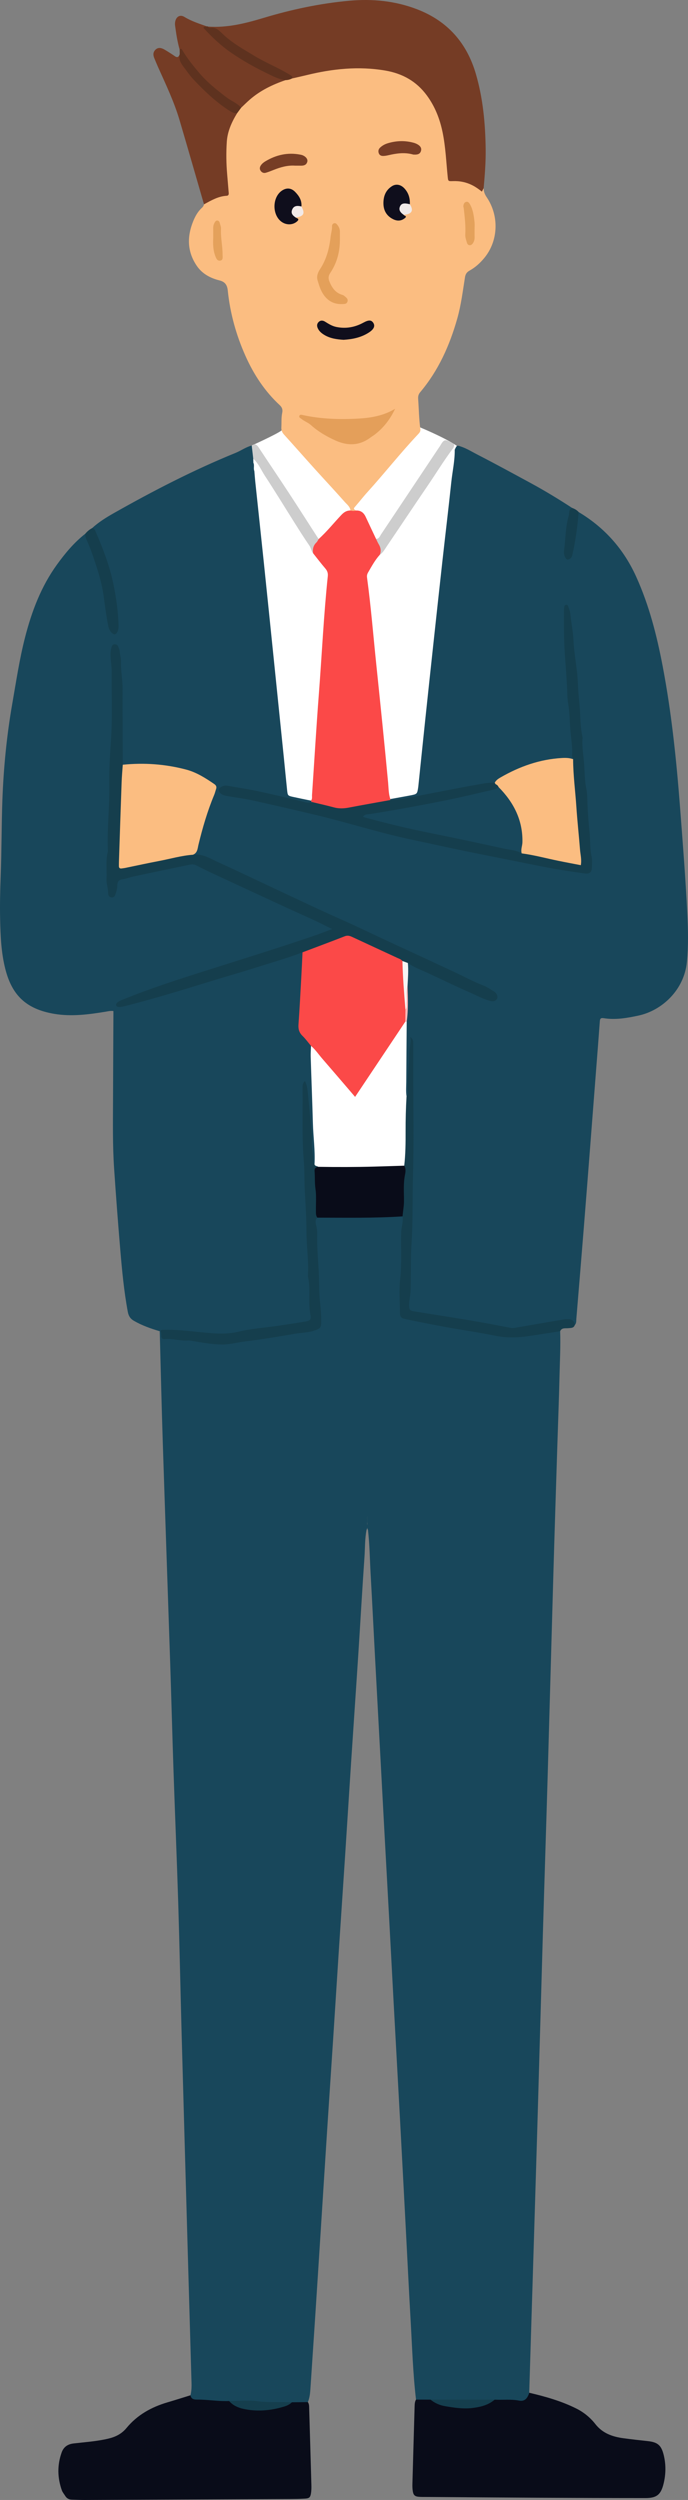 <?xml version="1.0" encoding="UTF-8"?><svg id="_レイヤー_2" xmlns="http://www.w3.org/2000/svg" viewBox="0 0 640.099 2325.078"><rect x="0" y="0" width="640.099" height="2325.078" fill="#808080" stroke="none"/><defs><style>.cls-1{fill:#f7f4f4;}.cls-2{fill:#f2eae8;}.cls-3{fill:#fb4948;}.cls-4{fill:#e4a15b;}.cls-5{fill:#e4a05a;}.cls-6{fill:#e49f5a;}.cls-7{fill:#fff;}.cls-8{fill:#f1eae8;}.cls-9{fill:#fdb8b8;}.cls-10{fill:#fbbd81;}.cls-11{fill:#cdcdcd;}.cls-12{fill:#18475b;}.cls-13{fill:#090c19;}.cls-14{fill:#153e4d;}.cls-15{fill:#100e1c;}.cls-16{fill:#0f0e1c;}.cls-17{fill:#753c25;}.cls-18{fill:#763d25;}.cls-19{fill:#5e321f;}.cls-20{fill:#773d26;}</style></defs><g id="Layer_1"><g><path class="cls-7" d="M234.204,414.351s23.091-10.379,27.817-14.059c4.726-3.68,126.931-3.614,126.931-3.614,0,0,42.761,17.488,40.735,23.789-2.026,6.301-106.702,121.08-106.702,121.08l-88.782-127.196Z"/><path class="cls-12" d="M521.148,1238.08c.495,13.635-.253,27.257-.563,40.879-.498,21.901-1.374,43.794-2.06,65.691-1.204,38.423-2.449,76.846-3.562,115.272-1.836,63.425-3.535,126.854-5.378,190.279-1.441,49.583-3.06,99.161-4.515,148.743-1.837,62.599-3.536,125.201-5.391,187.799-1.88,63.425-3.878,126.846-5.823,190.269-.494,16.111-.984,32.222-1.475,48.332,.71,5.908-2.726,9.501-9.566,8.867-7.76-.719-15.507-.346-23.254-.661-19.532,.31-39.061,.24-58.591,.027-4.691-.247-9.634,1.373-13.922-1.868-2.847-24.229-3.577-48.605-4.975-72.932-1.636-28.468-2.993-56.951-4.492-85.427-1.836-34.872-3.668-69.743-5.547-104.613-1.901-35.282-3.873-70.56-5.784-105.841-1.386-25.584-2.706-51.171-4.088-76.755-1.516-28.06-3.08-56.117-4.602-84.177-1.354-24.965-2.677-49.931-4.019-74.897-1.553-28.885-3.125-57.77-4.664-86.656-1.363-25.585-2.627-51.175-4.065-76.755-.765-13.603-.888-27.247-2.465-40.801-1.347-2.238-.35-4.695-.659-7.028,.251-1.929-.576-3.98,.579-5.811-1.235,1.799-.341,3.85-.616,5.765-.29,2.354,.651,4.815-.627,7.079-1.632,8.357-1.345,16.872-1.932,25.307-2.064,29.681-3.723,59.39-5.648,89.081-2.206,34.02-4.562,68.03-6.796,102.048-1.896,28.864-3.685,57.736-5.568,86.602-1.816,27.834-3.717,55.662-5.533,83.496-1.897,29.072-3.716,58.148-5.607,87.221-1.797,27.628-3.669,55.252-5.461,82.881-1.926,29.691-3.793,59.386-5.692,89.079-1.821,28.456-3.629,56.913-5.483,85.367-1.438,22.062-2.956,44.119-4.4,66.18-.31,4.741-.59,9.47-2.472,13.923-4.603,3.558-9.943,1.677-14.979,2.038-19.348,.829-38.619-1.814-57.961-1.251-10.224,.832-20.326-1.022-30.49-1.503-2.997-.142-6.971-.593-5.784-5.638,1.373-5.272,.995-10.638,.841-15.99-1.103-38.427-2.229-76.854-3.318-115.282-1.926-67.972-3.87-135.944-5.731-203.918-1.115-40.702-1.915-81.413-3.172-122.111-1.257-40.684-2.982-81.352-4.361-122.032-1.141-33.669-2.005-67.348-3.119-101.018-2.274-68.786-4.707-137.566-6.927-206.354-1.107-34.29-1.888-68.59-2.817-102.885,.365-.054,.731-.107,1.097-.163,2.301,4.604,6.125,5.586,11.076,5.949,9.241,.677,18.57,.926,27.687,2.94,13.423,2.965,26.668,.949,39.961-1.226,18.747-3.067,37.553-5.775,56.362-8.449,10.936-1.555,12.873-3.322,12.1-14.359-1.932-27.575-2.386-55.223-4.434-82.787-.244-3.28-.806-6.741,3.008-8.656,2.998-1.009,6.105-.706,9.179-.778,20.13-.473,40.294,1.068,60.399-1.133,3.031-.332,6.184-.387,9.067,1.097,2.591,2.205,2.325,5.196,1.871,8.026-.922,5.753-.991,11.536-.771,17.307,.741,19.424-1.895,38.762-1.317,58.183,.293,9.813,.533,10.503,9.938,12.327,28.386,5.505,56.807,10.797,85.386,15.248,7.567,1.178,14.82-.201,22.162-1.076,7.584-.904,15.138-2.087,22.691-3.253,2.384-.368,4.913-1.216,7.077,.78Z"/><path class="cls-12" d="M85.692,491.186c6.121-5.606,13.145-9.962,20.303-14.01,36.664-20.734,74.048-40.039,113.104-55.941,5.137-2.091,9.673-5.465,15.104-6.885,2.846,3.508,2.459,7.854,3.115,11.934-.013,1.386-.022,2.773-.023,4.16-.117,2.793,.076,5.551,.936,8.239,5.094,45.149,9.595,90.357,14.34,135.54,5.5,52.38,10.803,104.779,16.016,157.188,.51,5.127,2.849,7.763,7.921,8.642,4.233,.733,8.619,1.257,12.374,3.717,.785,.943,.965,1.966,.404,3.083-3.144,2.326-6.38,.831-9.513,.078-21.3-5.124-42.518-10.636-64.295-13.454-2.866-.371-7.462-2.208-8.085,1.468-.619,3.65,4.345,3.501,7.147,4.024,44.328,8.276,88.059,18.97,131.508,31.04,29.867,8.297,60.324,14.303,90.717,20.442,30.183,6.098,60.286,12.6,90.67,17.68,4.906,.82,9.825,1.357,14.757,1.829,5.362,.514,6.47-.565,6.652-6.215,.214-6.626-.831-13.202-1.423-19.758-2.08-23.03-3.75-46.096-5.529-69.144-1.795-23.258-3.682-46.512-5.526-69.766-1.877-23.666-3.69-47.356-7.202-70.863-.334-2.237-.63-4.491-1.702-7.232-1.457,2.214-.923,4.218-.969,6.053-.577,23.17,2.04,46.182,3.342,69.263,1.185,21.01,4.265,41.898,3.986,62.995-4.118,3.558-9.07,1.081-13.543,1.504-22.258,2.107-42.238,9.866-60.583,22.337-29.878,4.21-59.23,11.343-89.034,15.954-2.417,.374-4.907,1.079-7.206-.527-.451-.689-.427-1.361,.066-2.021,4.376-3.327,9.811-2.82,14.767-3.991,7.624-1.802,8.294-2.279,9.202-10.111,3.137-27.054,5.572-54.182,8.592-81.249,3.729-33.425,7.483-66.848,10.996-100.296,4.267-40.63,8.742-81.235,13.864-121.767,.304-2.405-.063-5.038,2.124-6.869,1.994-4.322,1.968-4.245,6.025-2.865,5.305,1.805,10.006,4.783,14.946,7.321,16.682,8.573,33.134,17.567,49.618,26.509,13.221,7.171,26.046,14.97,38.637,23.176-2.567,12.1-4.834,24.239-5.357,36.644-.119,2.827-.803,5.665,1.767,8.309,3.007-2.822,3.214-6.434,3.838-9.762,1.483-7.905,2.308-15.912,3.458-23.869,.37-2.564,.156-5.448,2.378-7.477,24.117,14.426,41.847,34.373,53.496,60.069,12.042,26.563,19.156,54.457,24.597,82.934,8.391,43.916,12.914,88.288,16.324,132.814,2.51,32.768,5.077,65.532,6.696,98.357,.723,14.649,1.018,29.281-.378,43.969-2.541,26.732-23.598,45.474-44.921,50.101-10.745,2.331-21.531,4.222-32.545,2.454-3.002-.482-3.429,.709-3.609,3.218-1.127,15.668-2.381,31.326-3.593,46.987-1.849,23.903-3.688,47.807-5.55,71.709-1.878,24.108-3.742,48.218-5.678,72.321-2.283,28.428-4.622,56.852-6.995,85.272-.167,1.992,.192,4.194-1.42,5.869-3.154-3.43-7.019-3.703-11.345-2.901-13.407,2.487-26.947,4.193-40.358,6.654-4.347,.798-8.58,.779-12.902-.109-26.721-5.49-53.682-9.584-80.63-13.746-10.102-1.56-11.695-3.216-10.463-13.348,.979-8.046,.902-16.073,.947-24.123,.136-24.569,.642-49.16,1.574-73.68,1.595-41.937,.2-83.851,.915-125.767,.101-5.917,1.164-11.824,.619-17.038,.096,6.438-.323,13.612-.767,20.719-.503,8.041-.854,16.068-1.095,24.116-.072,2.396,.961,6.009-3.427,6.331-1.243-1.532-1.528-3.376-1.518-5.233,.114-21.168-.737-42.344,.456-63.503,2.058-11.166,.473-22.436,.915-33.644,.156-6.631-.777-13.296,.542-19.889,1.545-3.392,3.76-1.443,5.632-.541,20.838,10.04,41.948,19.49,63.003,29.058,2.64,1.199,5.307,2.318,8.106,3.063,1.755,.467,3.921,1.347,5-.79,1.196-2.367-.716-3.854-2.449-5.009-2.748-1.831-5.568-3.559-8.572-4.966-40.579-19.007-81.159-38.014-121.848-56.78-45.002-20.756-89.902-41.732-134.878-62.542-4.2-1.943-9.144-.533-12.792-3.783,6.701-18.845,10.264-38.709,18.559-57.035,1.967-4.346,.368-7.171-3.444-9.86-15.879-11.198-34.092-14.212-52.799-15.423-6.995-.453-14.041-.03-21.064-.101-2.451-.025-5.002,.229-7.109-1.513-1.72-2.607-1.319-5.571-1.325-8.43-.041-19.427,.038-38.854-.043-58.28-.048-11.568-1.093-23.082-2.336-34.576-.111-1.027-.156-2.072-.424-3.068-.412-1.535-.392-3.817-2.379-3.845-2.08-.029-2.076,2.238-2.277,3.802-.369,2.874-.338,5.785-.127,8.668,1.847,25.168,1.167,50.308,.23,75.508-.621,16.698-1.641,33.397-1.682,50.139-.059,24.349-1.797,48.666-2.38,73.013-.115,4.792,.61,9.477,1.344,14.169,.207,1.322,.114,3.236,2.099,3.202,1.42-.025,2.087-1.61,2.067-2.732-.2-11.309,8.136-12.774,16.408-14.713,17.108-4.01,34.346-7.376,51.567-10.838,3.8-.764,7.301-.473,10.834,1.209,26.115,12.436,52.426,24.453,78.657,36.64,11.429,5.31,22.775,10.796,34.285,15.933,2.45,1.094,4.869,2.286,7.177,3.662,1.567,.934,3.698,1.802,3.388,3.958-.241,1.673-2.12,2.437-3.677,3.032-5.404,2.065-10.815,4.111-16.29,5.99-46.72,16.034-94.214,29.677-140.94,45.692-10.367,3.553-20.616,7.399-30.777,11.492-1.705,.687-3.487,1.257-5.317,3.084,3.007,1.197,5.418-.036,7.746-.626,31.466-7.971,62.343-17.964,93.397-27.345,20.769-6.274,41.566-12.462,62.136-19.38,2.256-.759,4.631-2.086,7.07-.318,1.221,1.814,1.397,3.903,1.222,5.944-1.417,16.588-1.421,33.271-2.998,49.829-.888,9.33-1.516,18,6.442,24.889,1.818,1.574,3.056,3.874,3.675,6.348,.488,10.903,1.669,21.792,1.678,32.689,.016,19.999,.947,39.934,2.341,59.873,.395,5.652,1.43,11.527-1.248,17.029-4.256,.7-3.165-2.897-3.488-4.797-1.873-11.013-1.433-22.223-2.582-33.314-1.115-10.766-1.944-21.562-3.481-32.302,.509,20.596-1.153,41.188,.776,61.784,1.134,12.107,.742,24.328,1.192,36.493,.886,23.915,2.07,47.825,3.082,71.731,.522,12.342,.272,24.761,1.859,37.081,1.071,8.315-.841,10.665-9.345,12.059-23.033,3.777-46.195,6.718-69.199,10.696-7.447,1.288-14.855-.097-22.213-.947-13.532-1.562-27.133-2.054-40.696-3.107l-.447,.152c-8.319-2.483-16.476-5.32-24.045-9.714-3.327-1.931-4.951-4.511-5.653-8.283-3.599-19.33-5.412-38.873-7.065-58.423-2.106-24.91-3.991-49.841-5.671-74.783-1.459-21.665-1.086-43.379-1.011-65.078,.089-25.834,.232-51.667,.35-77.501,.006-1.216,.001-2.432,.001-4.018-2.605-.35-4.754,.196-6.919,.554-15.944,2.64-31.99,4.773-48.08,2.067-26.564-4.468-39.466-17.667-45.588-41.788-3.839-15.125-4.474-30.636-4.813-46.136-.293-13.431,.007-26.861,.528-40.291,.914-23.541,.716-47.106,1.575-70.658,1.102-30.205,4.051-60.159,9.254-89.923,3.591-20.541,6.649-41.176,11.848-61.409,6.213-24.18,14.921-47.243,29.697-67.659,7.649-10.568,15.952-20.526,26.286-28.625,4.163,5.31,5.639,11.852,7.935,17.96,6.41,17.053,10.82,34.616,12.562,52.822,.529,5.526,1.66,11.019,3.425,16.32,.512,1.537,1.394,3.474,3.347,2.964,1.809-.473,1.823-2.582,1.909-4.216,.403-7.665-.869-15.228-1.838-22.767-3.077-23.948-10.953-46.48-20.951-68.335Z"/><path class="cls-10" d="M326.084,474.767c-.433-3.588-3.322-5.643-5.423-8.02-9.162-10.365-18.632-20.456-27.901-30.727-9.543-10.574-18.934-21.286-28.51-31.83-1.816-2-2.621-4.022-2.477-6.671,.247-4.527-.157-9.072,.795-13.583,.565-2.676,.09-4.901-2.307-7.122-13.986-12.952-24.244-28.635-31.951-45.946-8.61-19.34-14.233-39.564-16.391-60.669-.515-5.038-2.454-8.1-7.797-9.427-8.357-2.076-15.905-6.07-20.941-13.392-8.95-13.014-9.318-26.953-3.575-41.277,1.927-4.806,4.385-9.369,8.339-12.912,.956-.857,1.568-1.901,1.855-3.144,3.486-5.622,9.467-7.129,15.183-8.495,4.62-1.104,5.767-3.259,5.444-7.732-.844-11.665-1.659-23.331-1.479-35.064,.186-12.057,2.953-23.165,9.803-33.159,1.26-2.251,3.092-4.062,4.677-6.062,11.171-13.337,25.785-21.165,42.103-26.27,2.145-.589,4.302-1.125,6.449-1.714,19.989-5.355,40.121-10.015,60.952-10.021,9.909-.003,19.801,1.075,29.524,3.11,23.453,4.908,37.714,20.21,46.184,41.662,5.755,14.576,7.364,30.024,8.548,45.506,.11,1.44-.007,2.898,.17,4.334,1.498,12.14,2.044,10.929,10.678,10.947,5.1,.011,9.529,2.537,13.921,4.851,2.559,1.348,5.025,2.873,8.006,3.11,.014,3.146,1.025,5.702,2.89,8.453,11.701,17.258,10.848,40.645-2.356,56.517-3.91,4.7-8.257,8.655-13.534,11.594-2.532,1.41-3.849,3.133-4.339,6.184-2.059,12.811-3.596,25.727-7.136,38.269-7.086,25.106-17.54,48.521-34.497,68.644-1.744,2.07-2.127,3.879-1.931,6.633,.658,9.248,.746,18.54,2.048,27.742,.305,2.158-.894,3.488-2.15,4.818-16.314,17.277-30.976,35.999-46.924,53.597-4.156,4.586-7.949,9.5-12.023,14.164-1.734,1.985,.229,2.304,1.137,3.159-1.707,1.688-3.396,1.718-5.064-.056Z"/><path class="cls-13" d="M460.222,2231.784c7.571,.4,15.157-.612,22.742,.883,4.844,.955,7.784-1.751,9.416-7.321,15.068,3.545,29.936,7.734,43.841,14.697,6.916,3.463,12.944,8.383,17.648,14.398,6.818,8.718,16.048,11.856,26.31,13.23,7.362,.986,14.746,1.829,22.133,2.609,9.613,1.014,13.006,3.829,15.269,13.31,2.099,8.797,1.927,17.66-.209,26.398-2.489,10.177-6.412,13.322-16.922,13.319-33.248-.01-66.496-.148-99.743-.325-34.487-.183-68.973-.468-103.459-.712-2.478-.018-4.965,.05-7.431-.139-3.775-.289-5.157-1.486-5.761-5.194-.363-2.224-.423-4.527-.361-6.787,.662-24.151,1.379-48.301,2.067-72.452,.059-2.083,.225-4.126,1.285-5.987,4.501,.018,9.001,.035,13.502,.053,10.183,4.109,20.808,6.224,31.741,6.543,7.031,.205,13.928-.99,20.449-3.769,2.455-1.046,5.045-1.69,7.484-2.755Z"/><path class="cls-13" d="M271.574,2234.216c4.951-.055,9.903-.109,14.854-.166,1.265,1.812,1.164,3.912,1.224,5.968,.699,23.739,1.404,47.477,2.057,71.217,.068,2.467,.033,4.977-.336,7.409-.61,4.025-1.586,4.929-5.656,5.17-4.739,.28-9.494,.352-14.243,.376-63.608,.316-127.216,.613-190.824,.888-3.921,.017-7.843-.218-11.766-.288-2.7-.048-4.758-1.171-6.179-3.46-1.086-1.749-2.51-3.381-3.183-5.278-4.139-11.677-4.351-23.447-.156-35.166,1.846-5.158,5.598-7.736,11.146-8.386,10.849-1.271,21.776-1.958,32.467-4.533,6.652-1.602,12.277-4.44,16.701-9.814,10.056-12.216,23.252-19.514,38.249-23.917,7.12-2.091,14.19-4.355,21.282-6.541,.654,3.821,3.645,4.045,6.549,4.028,9.822-.058,19.553,1.771,29.388,1.329,19.27,10.674,38.81,7.804,58.425,1.165Z"/><path class="cls-17" d="M449.962,175.049c-.459,.888-.917,1.776-1.63,3.158-2.729-2.141-5.492-4.151-8.525-5.723-5.818-3.015-11.961-4.293-18.514-4.031-4.372,.175-4.352,.002-4.774-4.183-1.385-13.732-1.941-27.551-4.721-41.133-2.558-12.497-7.096-24.112-14.694-34.419-9.673-13.122-22.69-20.389-38.765-23.122-24.7-4.199-48.874-1.647-72.925,4.225-4.587,1.12-9.2,2.131-13.801,3.193-10.816-8.048-23.656-12.423-35.096-19.37-11.444-6.949-23.139-13.48-32.662-23.112-1.815-1.835-3.946-2.812-6.527-3.133-1.637-.203-3.97,.165-3.936-2.678,17.844,1.331,34.858-2.959,51.672-8.023,26.159-7.879,52.764-13.556,79.948-16.015,21.589-1.952,42.831,.119,63.31,8.055,28.239,10.944,46.042,31.315,54.425,60.041,6.638,22.748,8.791,46.17,9.111,69.785,.166,12.2-.805,24.345-1.895,36.481Z"/><path class="cls-3" d="M326.084,474.767c1.685,.43,3.373,.523,5.066,.056,4.481-.268,7.278,2.006,9.089,5.903,3.182,6.849,6.426,13.67,9.643,20.502,5.864,5.225,6.886,9.206,4.159,16.148-9.347,10.484-10.684,22.223-8.967,36.128,5.588,45.266,9.618,90.722,14.17,136.113,1.482,14.783,2.536,29.61,4.453,44.351,.4,3.077,.578,6.181-.543,9.188-.09,.307-.16,.618-.211,.934-1.793,2.405-4.564,2.573-7.157,3.01-7.083,1.194-14.317,1.872-21.169,3.949-13.684,4.147-26.791,1.712-39.896-2.33-1.779-.549-3.557-1.072-4.585-2.827-.276-.42-.551-.841-.827-1.261-1.367-3.393-.933-6.878-.621-10.385,1.428-16.015,2.288-32.072,3.257-48.116,1.23-20.375,2.978-40.71,4.304-61.077,.951-14.602,2.03-29.203,3.089-43.8,1-13.779,1.983-27.564,3.264-41.314,.481-5.169-.58-9.29-3.897-13.099-2.975-3.416-6.154-6.701-8.137-10.869-1.415-7.731-.234-10.669,5.871-14.626,7.681-6.88,14.082-14.977,21.152-22.437,2.476-2.612,4.974-4.16,8.493-4.14Z"/><path class="cls-7" d="M363.154,743.155c-1.685-4.928-1.579-10.132-2.051-15.202-3.423-36.77-7.221-73.502-11.035-110.233-2.791-26.876-4.949-53.82-8.594-80.604-.239-1.758,.124-3.23,.988-4.706,3.332-5.693,6.426-11.54,10.919-16.462,20.682-32.045,42.4-63.399,63.47-95.186,1.146-1.728,1.859-4.345,4.84-4.016,.459,.503,.918,1.007,1.377,1.511,.153,10.165-2.131,20.078-3.193,30.116-2.561,24.206-5.477,48.374-8.17,72.566-2.785,25.014-5.496,50.035-8.203,75.058-2.663,24.613-5.307,49.227-7.911,73.847-2.17,20.515-4.269,41.038-6.4,61.557-.021,.205-.049,.41-.079,.614-.97,6.508-.966,6.534-7.71,7.805-6.077,1.146-12.165,2.226-18.249,3.335Z"/><path class="cls-17" d="M220.565,105.356c-5.001,8.184-8.925,16.828-9.558,26.51-.659,10.099-.525,20.225,.35,30.326,.499,5.754,.944,11.513,1.445,17.267,.126,1.447-.316,2.539-1.85,2.62-7.905,.417-14.474,4.33-21.155,7.966-7.568-26.096-15.043-52.224-22.74-78.286-5.031-17.036-12.688-33.042-19.923-49.204-1.261-2.816-2.426-5.676-3.614-8.524-1.213-2.907-1.179-5.663,1.28-7.947,2.156-2.002,4.91-1.963,8.565,.214,3.182,1.895,6.316,3.885,9.358,5.997,2.592,1.8,3.62,.342,4.482-1.816,7.646,20.03,23.707,32.804,39.519,45.779,4.284,3.515,9.227,6.065,13.842,9.098Z"/><path class="cls-14" d="M378.233,1019.673c1.773-1.394,1.356-3.396,1.236-5.173-.812-11.986,1.442-23.847,1.404-35.812-.014-4.448,1.733-8.848,.834-14.31,3.11,2.347,2.748,4.796,2.753,7.085,.021,8.474,.01,16.949,.009,25.423-.002,32.45,.686,64.921-.257,97.344-.594,20.419,.067,40.881-1.278,61.219-.997,15.077-.433,30.095-.943,45.129-.167,4.931-1.698,9.711-1.314,14.731,.213,2.79,1.075,3.744,3.952,4.198,14.577,2.302,29.146,4.715,43.717,7.014,15.614,2.464,31.109,5.458,46.621,8.411,1.241,.236,2.344,.315,3.611,.092,15.547-2.733,31.106-5.393,46.669-8.031,1.21-.205,2.473-.138,3.711-.134q5.052,.014,5.845,5.456c-1.06,3.045-3.619,2.677-6.111,2.952-2.674,.295-6.01-.701-7.544,2.811-9.904,1.541-19.797,3.156-29.715,4.601-10.182,1.484-20.275,1.719-30.53-.367-15.244-3.1-30.674-5.276-45.985-8.066-12.494-2.277-24.948-4.792-37.382-7.379-4.625-.962-5.405-2.059-5.444-6.74-.084-10.113-.916-20.327,.196-30.318,1.606-14.431,.64-28.817,.941-43.215,.108-5.16,2.112-10.116,1.302-15.32-.99-1.15-1.441-2.524-1.251-3.989,1.504-11.601-.47-23.355,1.568-34.934,.501-2.846-.011-5.721-.129-8.585,.678-12.305,.412-24.622,.274-36.928-.086-7.631,1.386-15.113,1.491-22.706,.023-1.647,.427-3.265,1.75-4.461Z"/><path class="cls-17" d="M265.619,74.536c-12.101,4.158-23.487,9.642-33.219,18.121-2.769,2.413-5.368,5.021-8.045,7.54-11.865-4.89-21.226-13.39-30.625-21.701-10.555-9.333-18.555-20.888-26.589-32.358-2.124-7.309-3.22-14.816-4.246-22.331-.164-1.2-.136-2.483,.097-3.671,.928-4.732,4.547-6.862,8.623-4.37,6.564,4.012,13.764,6.255,20.886,8.798-1.206,2.645,1.133,3.656,2.424,5.062,11.124,12.114,24.561,21.133,38.794,29.143,9.518,5.356,19.221,10.259,29.513,13.951,.973,.349,1.882,.83,2.386,1.817Z"/><path class="cls-11" d="M421.692,416.747c-8.363,11.013-15.533,22.839-23.311,34.251-12.895,18.918-25.573,37.983-38.41,56.941-1.936,2.859-3.573,6.018-6.589,8.011,1.414-3.476,.869-6.705-1.065-9.852-.947-1.541-1.632-3.244-2.435-4.871,2.846-.076,3.527-2.577,4.728-4.373,17.811-26.644,35.578-53.317,53.356-79.982,.57-.855,1.217-1.665,1.716-2.558,3.927-7.03,5.284-5.17,11.324-2.233,2.457,1.195,1.522,2.953,.687,4.666Z"/><path class="cls-11" d="M296.439,501.344c-.65,1.043-1.121,2.273-1.982,3.095-2.969,2.833-3.794,6.238-3.136,10.145-.941,.329-1.531-.127-1.991-.886-15.536-25.671-32.109-50.689-47.919-76.187-2.163-3.489-4.151-7.065-5.785-10.834-.474-4.109-.948-8.218-1.423-12.327,2.9-2.115,4.668-.926,6.445,1.778,9.157,13.931,18.536,27.715,27.672,41.659,9.471,14.454,18.753,29.032,28.118,43.557Z"/><path class="cls-14" d="M85.692,491.186c2.338,.219,2.845,2.231,3.552,3.863,6.635,15.325,12.591,30.885,16.073,47.285,2.733,12.874,4.554,25.862,4.99,39.031,.084,2.526-.13,4.948-1.577,7.125-1.15,1.732-2.385,1.944-4.098,.622-2.487-1.918-3.481-4.668-4.03-7.462-1.739-8.855-2.878-17.806-4.089-26.752-1.239-9.159-3.605-18.151-6.424-26.964-2.635-8.238-5.333-16.467-8.882-24.389-.993-2.218-2.027-4.539-1.904-7.108,1.792-2.16,3.872-3.971,6.389-5.251Z"/><path class="cls-19" d="M265.619,74.536c-6.684-.788-12.508-4.079-18.361-6.912-10.711-5.183-21.068-11.074-30.97-17.75-10.107-6.813-18.885-15.033-26.988-23.942,.661-1.889,2.23-.824,3.2-1.369,.342-.195,.639-.141,.891,.161,.554,.638,1.228,1.291,2.075,1.148,5.223-.88,8.267,2.362,11.607,5.586,8.794,8.486,19.431,14.368,29.809,20.635,10.762,6.5,22.547,11.046,33.2,17.734,1.298,.815,2.573,1.373,1.53,3.19-1.873,.997-3.877,1.479-5.994,1.519Z"/><path class="cls-19" d="M167.141,46.138c.927-1.26,1.747-.743,2.336,.26,4.487,7.649,10.059,14.509,15.743,21.251,7.461,8.848,16.48,15.991,25.651,23.003,4.392,3.358,9.826,5.203,13.484,9.546-1.263,1.719-2.526,3.439-3.789,5.158-3.306,.18-5.946-1.582-8.471-3.256-12.199-8.085-22.71-18.137-32.635-28.797-3.188-3.425-5.768-7.413-8.656-11.121-2.689-3.452-4.665-7.105-3.6-11.703-.021-1.447-.042-2.894-.063-4.341Z"/><path class="cls-14" d="M538.38,476.242c-1.042,12.447-2.616,24.829-5.271,37.035-.612,2.811-.878,6.475-4.764,7.175-1.858,.335-4.167-4.215-3.586-8.364,1.502-10.727,1.198-21.707,4.339-32.193,.775-2.588-.343-6.069,3.199-7.497,2.336,.794,4.403,2.014,6.085,3.844Z"/><path class="cls-13" d="M376.089,1084.13c1.653,2.682,1.27,5.767,.724,8.431-1.679,8.193-.924,16.429-.958,24.632-.02,4.776-.981,9.383-1.324,14.083-26.411,1.733-52.857,1.213-79.294,1.192-2.571-.986-3.151-3.272-3.098-5.546,.274-11.748-1.31-23.417-1.361-35.143-.017-3.913,.67-7.55,5.633-8.112,8.835-.553,17.686-.372,26.519-.195,14.819,.297,29.584-.666,44.369-1.245,3.017-.118,6.239-.456,8.79,1.903Z"/><path class="cls-14" d="M296.153,1085.193c-2.264,.353-3.705,1.241-3.483,3.969,.448,5.49,.038,10.973,.84,16.526,.929,6.441,.341,13.1,.416,19.665,.028,2.447-.286,4.959,1.31,7.117-2.285,2.263-1.625,5.153-.969,7.584,.831,3.08,.93,6.109,.859,9.189-.295,12.787,1.242,25.506,1.613,38.273,.232,7.977,.144,16.073,1.054,24.015,.683,5.958,1.135,11.87,1.061,17.841-.066,5.35-.827,6.092-5.905,7.944-5.891,2.148-12.129,2.021-18.18,3.072-15.544,2.7-31.124,5.295-46.778,7.209-7.127,.871-14.09,2.896-21.345,2.856-9.085-.05-17.969-1.683-26.868-3.186-1.635-.276-3.248-.663-4.888-.54-7.244,.543-14.29-2.012-21.545-1.304-2.357,.23-3.364-1.067-3.324-3.362,.025-1.437,.11-2.919-.967-4.108,.782-1.286,2.07-1.138,3.298-1.173,11.338-.32,22.546,1.053,33.806,2.156,11.788,1.155,23.505,2.537,35.535-.373,12.099-2.927,24.706-3.738,37.08-5.547,8.317-1.216,16.629-2.478,24.918-3.869,4.726-.793,6.029-1.748,5.09-6.594-2.255-11.638,.484-23.513-2.228-35.059-.093-.396-.095-.826-.068-1.235,.877-13.421-1.322-26.738-1.341-40.141-.018-12.555-.795-25.131-1.523-37.641-.551-9.473-.15-18.955-.948-28.376-1.885-22.252-.918-44.535-1.157-66.804-.028-2.636-.499-5.432,2.171-7.896,2.024,3.729,2.408,7.643,2.783,11.581,1.166,12.247,2.407,24.487,3.543,36.737,.228,2.461,.333,4.97,.131,7.427-.562,6.852,1.669,13.478,1.499,20.291-.012,.493,.642,1.002,.987,1.504,1.605,.077,3.569-.407,3.524,2.252Z"/><path class="cls-14" d="M460.222,2231.784c-5.68,4.826-12.369,6.629-19.676,7.623-9.098,1.239-17.892-.086-26.697-1.614-4.84-.84-9.395-2.852-13.3-6.029,19.891,.007,39.782,.013,59.674,.019Z"/><path class="cls-14" d="M271.574,2234.216c-2.891,2.905-6.742,3.905-10.47,4.904-11.452,3.069-23.055,3.77-34.707,1.205-5.077-1.117-9.716-3.24-13.248-7.275,8.837-.019,17.792-.944,26.484,.172,10.687,1.372,21.305,.547,31.94,.993Z"/><path class="cls-7" d="M235.627,426.677c4.917,4.303,7.273,10.399,10.736,15.688,9.479,14.475,18.477,29.265,27.719,43.896,4.511,7.142,8.987,14.316,13.808,21.247,1.567,2.253,1.638,5.053,3.433,7.079,3.734,4.682,7.346,9.471,11.255,14.004,1.898,2.201,2.706,4.349,2.4,7.266-3.82,36.39-5.504,72.946-8.307,109.416-2.407,31.32-4.247,62.683-6.37,94.025-.122,1.8,.431,3.764-.995,5.334-5.45-1.137-10.913-2.235-16.356-3.424-5.22-1.14-5.282-1.174-5.868-6.748-1.037-9.857-1.958-19.726-2.964-29.587-3.123-30.606-6.257-61.212-9.397-91.816-3.077-29.989-6.135-59.98-9.261-89.963-2.612-25.054-5.318-50.099-7.961-75.15-.346-3.283-.566-6.579-.845-9.869-1.079-2.473,.303-5.243-.927-7.698-.034-1.233-.067-2.466-.101-3.699Z"/><path class="cls-3" d="M289.377,972.709c-2.65-3.145-5.083-6.512-8.01-9.373-3.082-3.013-3.965-6.304-3.662-10.52,1.03-14.353,1.772-28.726,2.576-43.094,.448-8.006,.798-16.018,1.192-24.027,.786-2.284,2.904-2.758,4.803-3.501,10.577-4.135,21.229-8.076,31.808-12.206,3.958-1.545,7.432-1.218,11.284,.516,13.366,6.016,26.457,12.629,39.96,18.345,3.096,1.31,5.979,2.95,6.727,6.691,1.022,14.288,1.734,28.585,2.208,42.891-.061,3.433,.136,6.875-.142,10.301-.654,2.615-1.638,5.073-3.162,7.349-13.223,19.751-26.358,39.561-39.592,59.304-3.896,5.813-5.806,6.049-10.332,.816-10.669-12.338-21.457-24.576-31.846-37.154-1.577-1.909-3.058-3.914-3.81-6.338Z"/><path class="cls-14" d="M374.413,893.779c-1.181-1.576-3.029-2.1-4.688-2.871-14.002-6.514-28.035-12.96-42.028-19.493-2.308-1.078-4.33-1.678-6.988-.636-13.026,5.106-26.149,9.967-39.237,14.915-14.831,5.662-30.111,9.959-45.222,14.761-11.764,3.738-23.651,7.087-35.454,10.706-28.322,8.684-56.593,17.537-85.343,24.748-1.846,.463-3.643,.807-5.485,.523-2.003-.31-2.616-2.141-1.213-3.615,1.605-1.687,3.815-2.459,5.898-3.307,25.408-10.344,51.52-18.717,77.636-26.989,33.972-10.76,68.014-21.295,101.728-32.848,4.648-1.593,9.206-3.452,14.893-5.599-5.605-2.805-10.261-5.272-15.033-7.493-8.593-4-17.276-7.806-25.883-11.776-22.088-10.19-44.166-20.405-66.225-30.658-6.353-2.953-12.692-5.952-18.904-9.187-2.007-1.045-3.859-1.295-5.925-.865-17.677,3.687-35.361,7.341-53.015,11.132-3.199,.687-6.219,2.003-9.54,2.464-3.963,.55-5.192,2.152-5.257,6.275-.041,2.563-.755,4.886-1.53,7.215-.576,1.73-1.236,3.674-3.687,3.501-2.367-.167-3.313-2.142-3.289-3.868,.065-4.581-1.774-8.884-1.52-13.475,.466-8.417-.932-16.923,1.226-25.263,.101-.389,.049-.824,.032-1.236-.838-20.225,1.679-40.371,1.353-60.6-.22-13.582,.5-27.234,1.462-40.736,1.544-21.685,.473-43.316,.734-64.962,.066-5.461-1.215-11.002-1.091-16.581,.051-2.308,.358-4.49,1.183-6.648,.501-1.31,1.22-2.092,2.664-2.094,1.34-.002,2.515,.465,3.068,1.686,.677,1.494,1.444,3.07,1.578,4.66,.278,3.287,1.332,6.594,1.247,9.741-.231,8.493,1.532,16.806,1.507,25.265-.069,23.555,.092,47.11,.163,70.665,2.294,2.905,1.84,6.327,1.341,9.517-1.027,6.576-.813,13.167-.944,19.766-.39,19.582-1.072,39.156-2.034,58.718-.274,5.566,.589,6.506,6.457,5.438,17.06-3.107,33.93-7.154,50.971-10.355,3.183-.598,6.481-1.786,9.503,.618,8.807-1.236,15.955,3.517,23.334,6.876,21.016,9.566,41.82,19.595,62.739,29.375,16.804,7.856,33.55,15.849,50.513,23.35,17.139,7.579,33.956,15.831,50.968,23.669,18.536,8.54,37.048,17.129,55.541,25.762,8.953,4.179,17.645,8.951,26.903,12.522,3.612,1.393,6.918,3.652,10.229,5.73,2.622,1.646,3.831,4.96,2.519,6.909-1.577,2.342-3.748,2.408-6.526,1.671-6.452-1.713-12.224-4.973-18.248-7.59-13.043-5.665-25.821-11.937-38.721-17.933-6.526-3.033-13.385-5.398-19.302-9.649-2.473,1.535-3.817-.017-5.059-1.85Z"/><path class="cls-7" d="M289.377,972.709c4.106,3.515,7.089,8.021,10.599,12.06,8.659,9.968,17.226,20.015,25.828,30.033,1.343,1.564,2.673,3.138,4.568,5.363,15.899-23.813,31.295-46.875,46.692-69.937,.405-.45,.849-.492,1.332-.126-.146,18.684-.319,37.367-.419,56.051-.024,4.506-.426,9.025,.255,13.52-.624,10.841-.911,21.69-.869,32.551,.041,10.652-.064,21.304-1.276,31.907-9.207,.286-18.415,.603-27.624,.853-17.431,.472-34.864,.493-52.304,.209-1.131-.828-2.985-.515-3.53-2.252,.712-12.837-1.163-25.572-1.517-38.369-.571-20.657-1.406-41.306-2.052-61.961-.103-3.294,.201-6.601,.317-9.902Z"/><path class="cls-10" d="M179.524,794.938c-10.75,.789-21.088,3.836-31.616,5.831-10.543,1.998-21.027,4.309-31.54,6.467-1.01,.207-2.046,.289-3.066,.451-1.828,.29-2.726-.47-2.692-2.33,.022-1.24-.001-2.481,.04-3.72,.827-24.782,1.628-49.564,2.516-74.344,.192-5.359,.701-10.706,1.064-16.058,19.892-2.02,39.526-.618,58.872,4.481,9.739,2.567,18.072,7.882,26.261,13.499,1.854,1.272,2.36,2.668,1.657,4.701-.606,1.751-1.005,3.582-1.716,5.286-6.293,15.069-10.846,30.673-14.676,46.525-.825,3.412-.854,7.567-5.103,9.21Z"/><path class="cls-14" d="M290.136,745.891c6.804,1.644,13.649,3.137,20.397,4.982,4.732,1.294,9.317,1.118,14.07,.208,12.759-2.442,25.559-4.676,38.341-6.992,6.575-.106,12.998-1.458,19.413-2.655,20.7-3.862,41.326-8.133,62.065-11.76,5.182-.906,10.484-2.088,15.871-1.658,.303,.039,.606,.078,.913,.115,.609,.172,1.162,.45,1.673,.824,1.309,1.162,2.047,2.485,1.181,4.254-2.299,2.829-5.75,3.11-8.912,3.857-35.609,8.414-71.506,15.383-107.602,21.346-1.4,.231-2.862,.211-4.429,1.007,33.563,9.335,67.553,15.753,101.36,22.977,13.923,2.975,28.045,5.095,41.659,9.454,14.954,2.154,29.444,6.561,44.356,8.946,8.614,1.378,8.354,1.591,7.691-6.818-1.739-22.022-4.05-43.998-5.441-66.047-.312-4.946-1.544-9.813-1.216-14.809,.16-2.443-.23-5.015,1.686-7.037-.344-1.186-1.054-2.397-.972-3.553,.539-7.663-.899-15.204-1.533-22.766-.702-8.371-.612-16.804-2.071-25.137-.989-5.646-.813-11.489-1.14-17.193-.481-8.409-1.062-16.842-1.73-25.228-1.148-14.414-1.087-28.822-1.093-43.244-.001-1.638,.127-3.292,.39-4.907,.129-.792,.79-1.427,1.701-1.568,1.028-.159,1.581,.569,1.831,1.316,.779,2.332,1.819,4.673,2.041,7.077,.756,8.171,2.496,16.19,2.888,24.448,.485,10.208,2.293,20.35,3.402,30.534,.555,5.097,.724,10.266,1.025,15.35,.438,7.385,1.425,14.73,1.764,22.131,.326,7.129,.556,14.352,2.088,21.403,.131,.601,.232,1.237,.182,1.844-.692,8.478,1.048,16.84,1.565,25.241,.438,7.104,.44,14.332,1.896,21.431,1.109,5.404,.926,11.079,1.202,16.562,.403,8.01,.975,16.055,1.84,23.973,.825,7.548,.237,15.188,1.902,22.686,.745,3.358,.363,6.994,.286,10.499-.089,4.057-2.212,5.955-6.338,5.411-15.65-2.066-31.21-4.68-46.683-7.832-21.905-4.462-43.854-8.708-65.752-13.204-16.08-3.302-32.097-6.912-48.163-10.288-30.995-6.513-61.136-16.343-91.934-23.611-18.782-4.433-37.578-8.813-56.424-12.962-7.6-1.673-15.35-2.663-23.031-3.97-2.645-.45-5.319-.915-7.383-2.807-2.148-1.969-1.971-4.015,.441-5.591,1.772-1.158,3.74-1.799,5.886-1.419,10.091,1.785,20.237,3.32,30.252,5.467,14.049,3.012,28.015,6.419,41.976,9.826,2.32,.566,4.422,.832,6.615-.111Z"/><path class="cls-10" d="M463.839,731.976c-.492-1.274-1.434-2.091-2.664-2.612-.304-.468-.622-.927-.95-1.379,0,0,.069,.032,.069,.032,1.148-2.339,3.18-3.7,5.352-4.952,17.739-10.229,36.59-16.925,57.194-18.104,3.527-.202,7.007-.125,10.369,1.123,.041,14.884,2.062,29.634,3.041,44.455,.87,13.169,2.343,26.297,3.365,39.457,.364,4.685,1.691,9.341,.776,14.665-7.117-1.382-14.101-2.675-21.057-4.102-11.304-2.319-22.461-5.362-33.93-6.869-1.95-1.145-1.897-3.064-1.649-4.868,2.672-19.465-4.101-35.856-16.348-50.47-1.605-1.915-2.933-3.942-3.569-6.378Z"/><path class="cls-1" d="M374.413,893.779c1.686,.617,3.373,1.233,5.059,1.85,.668,7.15,.071,14.282-.311,21.417-.668,6.048-.054,12.118-.34,18.169-.062,1.317,.996,3.375-1.613,3.664-1.271-15.012-2.459-30.03-2.795-45.1Z"/><path class="cls-9" d="M377.208,938.879c1.789-1.858,.915-4.198,1.124-6.334,.505-5.156-.838-10.412,.83-15.504,.296,11.037,.829,22.075-.766,33.063-.444,.041-.888,.083-1.332,.125l.144-11.35Z"/><path class="cls-6" d="M367.59,380.175c-4.49,9.692-10.788,17.826-19.236,24.221-1.147,.868-2.416,1.576-3.564,2.445-10.284,7.78-21.265,7.987-32.631,2.861-8.285-3.736-16.124-8.273-22.91-14.392-2.651-2.39-6.092-3.445-8.783-5.717-.912-.77-2.454-1.198-2.003-2.698,.478-1.587,2.001-1.152,3.145-.902,17.222,3.77,34.711,4.295,52.17,3.285,11.653-.674,23.268-2.701,33.813-9.102Z"/><path class="cls-5" d="M316.234,222.309c.115,11.383-2.578,22.019-8.953,31.512-1.84,2.74-1.955,5.202-.772,8.054,2.282,5.501,5.345,10.23,11.412,12.178,.772,.248,1.637,.491,2.215,1.009,1.632,1.462,4.037,2.696,3.137,5.46-.811,2.49-3.161,2.192-5.215,2.273-8.803,.346-15.696-4.375-19.776-13.774-1.143-2.632-1.949-5.42-2.784-8.175-1.181-3.897,.21-7.385,2.273-10.529,6.024-9.175,8.664-19.399,9.828-30.14,.353-3.256,1.447-6.405,1.308-9.746-.054-1.29,.623-2.446,1.976-2.804,1.424-.377,2.32,.665,3.071,1.622,1.426,1.82,2.321,3.869,2.285,6.256-.034,2.267-.007,4.535-.007,6.803Z"/><path class="cls-15" d="M319.606,316.036c-6.154-.395-12.265-1.201-17.769-4.483-2.528-1.508-4.756-3.313-6.069-6.018-.964-1.988-1.155-4.034,.426-5.789,1.818-2.017,4.088-1.923,6.192-.611,3.335,2.079,6.583,4.151,10.566,4.957,8.918,1.803,17.227,.298,25.13-4.011,4.904-2.674,7.405-2.613,9.231,.207,1.896,2.928,.549,5.942-4.098,8.957-7.153,4.64-15.176,6.291-23.61,6.792Z"/><path class="cls-16" d="M275.154,202.332c1.511,.832,3.845,1.293,1.197,3.614-3.853,3.378-9.735,3.622-14.268,.44-9.018-6.331-8.938-22.811,.142-29.044,4.247-2.915,8.618-2.664,12.288,1.049,3.7,3.743,6.47,8.017,5.92,13.662-7.849,2.27-8.303,3.153-5.279,10.278Z"/><path class="cls-16" d="M375.651,199.846c.361,.988,3.486,.96,1.12,2.94-3.385,2.833-7.173,2.968-10.956,1.109-5.877-2.886-8.927-7.792-9.076-14.305-.154-6.75,1.925-12.624,7.894-16.42,3.837-2.44,8.251-1.613,11.671,2.107,3.785,4.117,5.296,9.11,5.001,14.668-.166,.123-.316,.321-.5,.358-8.018,1.632-8.296,2.143-5.155,9.543Z"/><path class="cls-18" d="M274.695,154.076c-7.184-.524-13.877,1.454-20.442,4.091-2.295,.922-4.61,1.831-6.983,2.515-1.985,.573-3.732-.247-4.839-1.928-1.148-1.744-.761-3.551,.422-5.194,1.107-1.537,2.581-2.667,4.189-3.622,9.947-5.906,20.564-8.342,32.065-6.164,.608,.115,1.227,.208,1.811,.402,3.38,1.121,5.623,3.744,5.012,6.169-.813,3.225-3.372,3.829-6.281,3.74-1.65-.051-3.303-.009-4.955-.009Z"/><path class="cls-20" d="M384.906,143.759c.559,.056-.082,.084-.668-.081-7.824-2.205-15.525-1.055-23.218,.759-1.395,.329-2.839,.542-4.269,.604-1.995,.087-3.711-.577-4.399-2.656-.636-1.923-.211-3.717,1.278-5.102,1.987-1.848,4.315-3.177,6.915-3.978,8.078-2.489,16.218-2.753,24.386-.51,1.373,.377,2.739,.968,3.947,1.719,2.282,1.418,3.704,3.443,2.681,6.233-.898,2.45-2.967,3.277-6.653,3.013Z"/><path class="cls-4" d="M441.549,213.427c0,2.465-.044,4.93,.013,7.394,.05,2.15-.589,4.093-1.838,5.761-1.656,2.212-4.483,1.933-5.244-.704-.728-2.519-1.754-5.054-1.6-7.785,.463-8.217-.501-16.351-1.438-24.485-.07-.606-.404-1.212-.354-1.795,.143-1.691,.633-3.397,2.368-4,1.983-.69,3.087,.962,3.855,2.324,2.877,5.104,3.578,10.824,4.19,16.517,.24,2.233,.039,4.514,.039,6.774h.009Z"/><path class="cls-4" d="M198.375,221.298c0-3.531,.046-6.218-.016-8.902-.044-1.915,.359-3.69,1.299-5.342,.626-1.1,1.369-2.192,2.838-1.911,1.093,.209,1.686,1.127,1.947,2.175,.447,1.796,1.274,3.631,1.177,5.407-.443,8.078,1.486,15.989,1.456,24.019-.008,2.151,.748,5.223-2.203,5.671-2.981,.453-3.954-2.6-4.768-4.853-1.996-5.527-1.94-11.326-1.731-16.265Z"/><path class="cls-8" d="M375.651,199.846c-3.719-2.533-4.795-4.969-3.484-7.883,1.283-2.85,3.736-3.393,9.134-2.019,3.764,6.027,2.014,9.09-5.65,9.902Z"/><path class="cls-2" d="M275.154,202.332c-3.573-2.38-4.503-4.402-3.357-7.299,1.292-3.266,4.01-4.204,8.634-2.98,3.655,6.42,2.238,9.179-5.277,10.279Z"/><path class="cls-12" d="M463.839,731.976c14.067,14.213,22.624,30.776,22.218,51.298-.069,3.497-1.766,6.872-.652,10.418-5.258-3.141-11.355-3.296-17.093-4.56-23.239-5.116-46.52-10.056-69.849-14.748-19.746-3.972-39.281-8.767-58.712-14.026-.574-.155-1.111-.446-2.041-.828,1.936-2.673,5.023-2.165,7.204-2.513,23.694-3.781,47.281-8.14,70.793-12.874,14.685-2.957,29.241-6.558,43.852-9.879,1.628-.37,3.156-.958,4.277-2.289Z"/><path class="cls-12" d="M460.225,727.985c.317,.46,.635,.92,.951,1.379-.318-.46-.634-.92-.951-1.379Z"/></g></g></svg>
